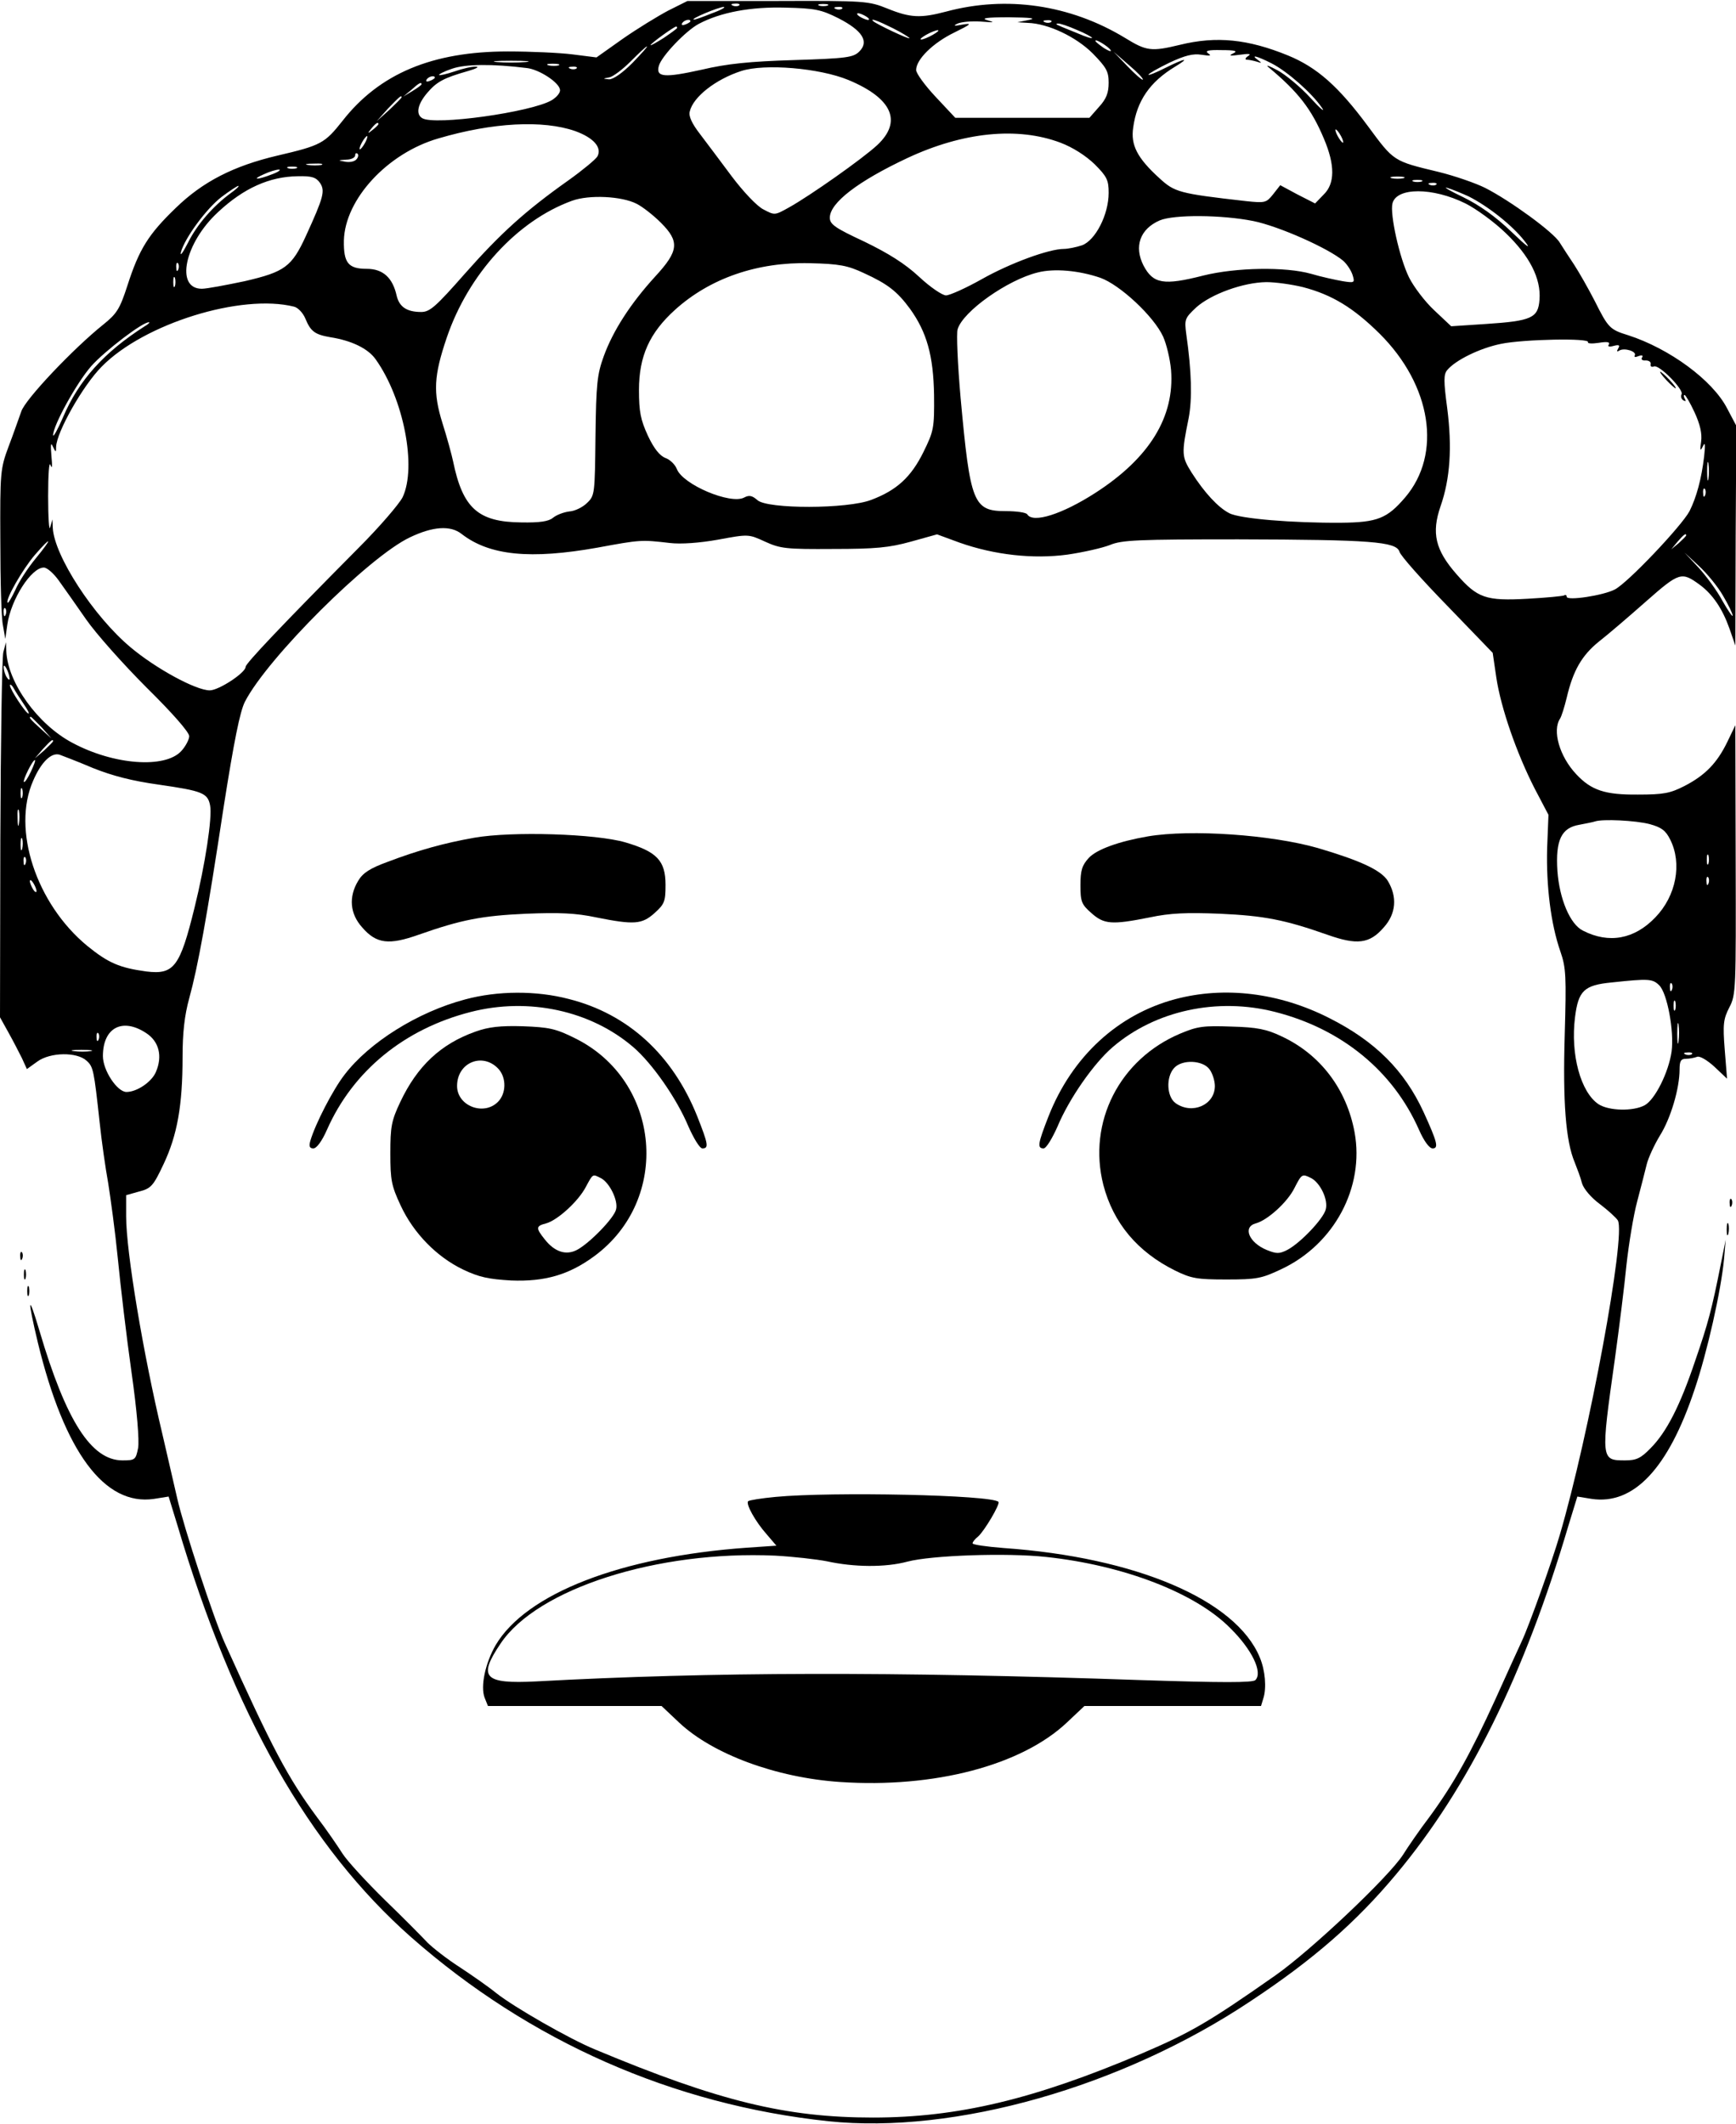 <?xml version="1.0" standalone="no"?>
<!DOCTYPE svg PUBLIC "-//W3C//DTD SVG 20010904//EN"
 "http://www.w3.org/TR/2001/REC-SVG-20010904/DTD/svg10.dtd">
<svg version="1.0" xmlns="http://www.w3.org/2000/svg"
 width="523pt" height="640pt" viewBox="0 0 523 640"
 preserveAspectRatio="xMidYMid meet">
<g transform="translate(0,640) scale(0.1,-0.1)"
fill="#000000" stroke="none">
<path d="M2013 6368 c-32 -17 -94 -55 -137 -85 l-79 -56 -71 9 c-39 5 -127 9
-196 9 -228 0 -387 -67 -498 -209 -54 -68 -64 -74 -197 -105 -131 -31 -224
-78 -306 -158 -82 -79 -110 -124 -145 -233 -23 -71 -32 -85 -73 -118 -90 -72
-236 -226 -247 -262 -7 -19 -23 -66 -38 -105 -25 -67 -26 -78 -25 -285 0 -118
3 -233 8 -255 l7 -40 6 43 c11 76 72 172 110 172 10 0 30 -18 45 -39 16 -22
53 -75 83 -118 30 -43 112 -135 182 -205 77 -76 128 -134 128 -146 0 -10 -11
-31 -24 -45 -49 -53 -203 -42 -328 25 -104 55 -195 181 -199 276 l-1 27 -8
-30 c-4 -16 -8 -271 -9 -565 l-1 -535 25 -45 c14 -25 32 -60 41 -78 l15 -33
32 23 c39 28 119 29 148 2 20 -18 22 -28 39 -184 6 -58 18 -141 26 -185 7 -44
21 -146 29 -227 8 -82 26 -235 41 -341 17 -119 24 -208 20 -230 -7 -35 -9 -37
-47 -37 -94 0 -170 119 -250 390 -35 118 -37 99 -5 -35 80 -330 201 -493 350
-471 l44 7 27 -88 c168 -567 396 -968 704 -1240 357 -314 788 -504 1256 -554
381 -40 885 103 1273 362 189 125 318 238 439 383 218 261 386 602 518 1049
l27 88 43 -7 c127 -19 231 92 310 329 39 115 80 299 89 394 l5 58 -14 -70
c-28 -141 -39 -182 -78 -295 -46 -137 -87 -216 -135 -264 -29 -30 -43 -36 -76
-36 -73 0 -74 1 -31 305 13 94 29 222 35 284 7 63 21 149 32 190 11 42 24 92
29 113 5 20 23 59 40 87 32 51 59 141 59 199 0 25 4 32 19 32 11 0 26 3 34 6
8 3 30 -10 52 -30 l38 -36 -7 88 c-6 76 -4 92 14 127 20 38 20 55 19 445 l-1
405 -24 -50 c-31 -64 -67 -101 -129 -133 -43 -22 -63 -26 -140 -26 -100 -1
-141 13 -186 61 -51 54 -73 132 -49 168 4 6 13 34 20 63 19 81 45 127 97 169
27 21 90 75 142 121 101 89 107 90 162 50 39 -29 68 -72 89 -131 l18 -52 1
331 2 331 -28 53 c-44 85 -174 180 -298 220 -55 17 -60 22 -100 102 -20 39
-48 88 -63 111 -15 22 -34 52 -43 66 -18 31 -150 127 -225 165 -28 14 -91 36
-140 48 -137 33 -134 31 -213 138 -88 119 -153 177 -241 213 -120 49 -215 59
-325 32 -87 -21 -101 -19 -166 21 -165 100 -357 128 -539 79 -76 -20 -107 -19
-176 9 -57 23 -68 24 -331 23 l-272 0 -58 -29z m214 16 c-3 -3 -12 -4 -19 -1
-8 3 -5 6 6 6 11 1 17 -2 13 -5z m266 -1 c-7 -2 -19 -2 -25 0 -7 3 -2 5 12 5
14 0 19 -2 13 -5z m-348 -23 c-27 -11 -52 -20 -55 -19 -11 2 76 38 90 38 8 0
-7 -9 -35 -19z m381 -15 c72 -37 93 -70 63 -100 -18 -18 -37 -21 -197 -26
-133 -4 -202 -11 -278 -29 -113 -25 -139 -23 -129 12 9 30 81 105 120 126 66
35 157 52 261 49 90 -2 108 -6 160 -32z m11 29 c-3 -3 -12 -4 -19 -1 -8 3 -5
6 6 6 11 1 17 -2 13 -5z m73 -24 c8 -5 11 -10 5 -10 -5 0 -17 5 -25 10 -8 5
-10 10 -5 10 6 0 17 -5 25 -10z m490 -10 l-35 -7 32 -2 c61 -2 145 -42 195
-92 41 -42 48 -54 48 -88 0 -31 -7 -49 -29 -73 l-29 -33 -202 0 -202 0 -59 63
c-32 34 -59 71 -59 81 0 32 51 82 115 113 51 25 55 29 25 24 -26 -5 -30 -4
-15 3 11 5 43 8 70 6 40 -3 44 -3 20 4 -22 6 -3 9 65 9 66 -1 84 -3 60 -8z
m-1020 -4 c0 -2 -7 -7 -16 -10 -8 -3 -12 -2 -9 4 6 10 25 14 25 6z m610 -21
c28 -14 50 -28 50 -30 0 -5 -99 42 -109 51 -12 11 15 1 59 -21z m477 19 c-3
-3 -12 -4 -19 -1 -8 3 -5 6 6 6 11 1 17 -2 13 -5z m77 -24 c25 -10 46 -22 46
-24 0 -3 -19 3 -42 13 -24 10 -50 20 -58 24 -8 3 -10 6 -3 6 6 1 32 -8 57 -19z
m-1204 6 c0 -2 -18 -15 -40 -30 -22 -14 -40 -24 -40 -22 0 5 71 56 77 56 2 0
3 -2 3 -4z m770 -21 c-14 -8 -29 -14 -35 -14 -5 0 1 6 15 14 14 8 30 14 35 14
6 0 -1 -6 -15 -14z m536 -46 c3 -6 -5 -3 -20 6 -14 10 -26 19 -26 22 0 7 39
-17 46 -28z m-1441 -39 c-30 -30 -57 -49 -70 -49 -20 2 -20 2 1 6 11 2 40 24
64 48 25 25 46 45 49 45 3 0 -17 -22 -44 -50z m1810 29 c-15 -7 -9 -8 20 -4
29 4 36 3 25 -4 -9 -6 -10 -11 -3 -11 6 0 20 -3 30 -6 15 -5 15 -4 3 5 -25 18
-2 12 41 -10 47 -24 121 -89 151 -133 12 -17 -4 -4 -34 29 -30 33 -75 70 -99
83 -24 13 -37 18 -28 10 90 -75 130 -126 168 -217 33 -78 33 -134 -1 -167
l-26 -27 -53 27 -52 28 -22 -28 c-20 -25 -24 -26 -81 -20 -203 23 -215 27
-261 69 -67 61 -87 100 -79 153 11 80 50 137 126 183 48 29 30 26 -30 -4 -28
-14 -50 -23 -50 -20 0 3 28 19 63 36 47 22 71 28 97 24 26 -4 31 -3 20 4 -11
8 0 11 40 10 42 0 50 -3 35 -10z m-272 -79 c-2 -2 -23 16 -46 40 l-42 44 46
-40 c25 -21 44 -41 42 -44z m-1860 53 c-24 -2 -62 -2 -85 0 -24 2 -5 4 42 4
47 0 66 -2 43 -4z m4 -18 c37 -4 97 -43 100 -65 2 -9 -10 -23 -25 -32 -61 -36
-354 -77 -390 -54 -20 12 -14 42 15 76 28 33 49 45 123 66 25 7 35 13 24 13
-12 1 -41 -6 -64 -14 -24 -8 -45 -13 -47 -11 -2 2 15 11 39 19 40 14 121 15
225 2z m96 8 c-7 -2 -21 -2 -30 0 -10 3 -4 5 12 5 17 0 24 -2 18 -5z m54 -9
c-3 -3 -12 -4 -19 -1 -8 3 -5 6 6 6 11 1 17 -2 13 -5z m819 -35 c132 -55 163
-125 87 -196 -44 -41 -203 -153 -266 -188 -43 -24 -43 -24 -77 -6 -20 10 -61
54 -95 99 -33 44 -76 102 -96 128 -24 31 -35 54 -31 68 10 44 78 97 155 122
70 23 236 9 323 -27z m-1246 7 c0 -2 -7 -7 -16 -10 -8 -3 -12 -2 -9 4 6 10 25
14 25 6z m-40 -20 c0 -2 -12 -11 -27 -20 l-28 -17 24 20 c23 21 31 25 31 17z
m-60 -39 c0 -2 -17 -19 -37 -38 l-38 -34 34 38 c33 34 41 42 41 34z m-70 -81
c0 -2 -8 -10 -17 -17 -16 -13 -17 -12 -4 4 13 16 21 21 21 13z m593 -21 c55
-20 81 -49 67 -76 -5 -9 -45 -42 -87 -72 -130 -92 -205 -160 -312 -281 -88
-100 -106 -116 -132 -116 -43 0 -66 15 -74 49 -12 54 -41 81 -90 81 -56 0 -70
18 -69 85 3 125 132 264 285 308 163 48 315 56 412 22z m2307 -15 c6 -11 8
-20 6 -20 -3 0 -10 9 -16 20 -6 11 -8 20 -6 20 3 0 10 -9 16 -20z m-845 -20
c37 -14 76 -39 103 -65 37 -37 42 -48 42 -86 0 -66 -40 -143 -80 -158 -18 -6
-43 -11 -55 -11 -45 0 -162 -43 -247 -91 -48 -27 -97 -49 -108 -49 -11 0 -48
25 -81 56 -43 40 -93 71 -165 106 -88 41 -104 52 -104 72 0 45 85 110 234 180
167 78 331 95 461 46z m-2095 0 c-6 -11 -13 -20 -16 -20 -2 0 0 9 6 20 6 11
13 20 16 20 2 0 0 -9 -6 -20z m-27 -51 c-6 -6 -21 -9 -34 -6 -22 4 -22 4 4 6
15 0 27 6 27 13 0 6 3 8 7 5 4 -4 2 -12 -4 -18z m-105 -16 c-10 -2 -28 -2 -40
0 -13 2 -5 4 17 4 22 1 32 -1 23 -4z m-75 -10 c-7 -2 -19 -2 -25 0 -7 3 -2 5
12 5 14 0 19 -2 13 -5z m-73 -18 c-46 -18 -64 -17 -25 0 17 8 37 14 45 14 8 0
-1 -7 -20 -14z m144 -26 c16 -24 11 -43 -42 -159 -43 -94 -64 -109 -184 -137
-57 -12 -115 -23 -130 -23 -81 0 -52 138 49 231 77 72 155 107 240 108 42 1
55 -3 67 -20z m3264 14 c-10 -2 -26 -2 -35 0 -10 3 -2 5 17 5 19 0 27 -2 18
-5z m55 -10 c-7 -2 -19 -2 -25 0 -7 3 -2 5 12 5 14 0 19 -2 13 -5z m44 -9 c-3
-3 -12 -4 -19 -1 -8 3 -5 6 6 6 11 1 17 -2 13 -5z m-3632 -26 c-53 -39 -102
-95 -129 -150 -15 -29 -24 -42 -21 -28 11 42 77 132 123 167 24 18 47 33 50
33 4 0 -6 -10 -23 -22z m3730 -10 c59 -30 131 -87 167 -133 23 -29 11 -21 -40
28 -47 45 -95 79 -144 103 -40 19 -62 32 -48 28 14 -4 43 -16 65 -26z m-10
-21 c32 -16 87 -56 121 -89 72 -69 107 -137 102 -201 -4 -55 -24 -64 -160 -73
l-106 -7 -51 48 c-28 26 -62 71 -76 99 -29 59 -58 191 -50 223 12 49 121 49
220 0z m-2497 -1 c18 -9 51 -35 73 -57 57 -57 54 -85 -17 -162 -74 -81 -127
-163 -155 -240 -20 -55 -23 -83 -25 -241 -2 -173 -2 -179 -25 -201 -13 -13
-37 -25 -54 -26 -16 -2 -38 -10 -49 -19 -13 -11 -40 -15 -95 -14 -131 1 -177
43 -206 184 -4 19 -18 71 -32 115 -29 93 -26 143 13 258 65 191 212 352 377
412 52 19 150 14 195 -9z m1858 -52 c78 -16 226 -82 271 -120 12 -11 24 -30
28 -43 7 -23 6 -24 -31 -18 -22 4 -64 13 -94 22 -78 22 -227 19 -324 -5 -121
-31 -152 -25 -181 30 -29 57 -11 110 49 136 43 18 187 17 282 -2z m-3239 -146
c-3 -8 -6 -5 -6 6 -1 11 2 17 5 13 3 -3 4 -12 1 -19z m2066 -11 c72 -33 100
-55 139 -108 50 -70 70 -140 72 -259 1 -100 -1 -109 -32 -172 -37 -75 -80
-115 -157 -144 -72 -28 -313 -28 -343 -1 -16 14 -25 16 -40 8 -41 -22 -185 39
-203 86 -5 13 -20 28 -34 33 -18 7 -35 29 -53 67 -22 48 -27 72 -27 138 0 102
32 172 108 241 106 96 249 145 407 141 89 -2 114 -7 163 -30z m712 -14 c59
-21 161 -116 189 -177 10 -22 21 -67 24 -101 11 -141 -65 -265 -228 -370 -101
-65 -188 -92 -205 -65 -3 6 -33 10 -65 10 -98 0 -107 24 -136 341 -9 102 -13
196 -9 207 16 54 151 149 241 171 50 13 125 6 189 -16z m-2788 -25 c-3 -7 -5
-2 -5 12 0 14 2 19 5 13 2 -7 2 -19 0 -25z m3398 -3 c88 -23 152 -62 231 -140
157 -156 189 -363 77 -494 -54 -63 -83 -75 -193 -76 -144 -1 -306 12 -337 29
-33 17 -74 61 -113 122 -30 48 -31 56 -9 164 11 57 9 141 -7 252 -6 46 -5 49
30 82 45 40 141 75 211 76 28 0 77 -7 110 -15z m-3039 -59 c12 -3 27 -19 34
-36 16 -39 29 -48 75 -56 64 -10 114 -34 137 -67 84 -118 124 -324 81 -415
-10 -20 -69 -89 -133 -153 -231 -233 -340 -348 -340 -358 0 -18 -81 -71 -108
-71 -42 0 -163 66 -239 130 -111 93 -230 276 -234 360 l-1 25 -7 -24 c-3 -13
-6 29 -6 94 0 66 3 107 7 94 5 -14 6 -4 3 26 -3 35 -2 44 4 30 9 -19 10 -19
10 -1 2 45 81 185 138 242 127 129 420 220 579 180z m-450 -59 c-122 -78 -199
-163 -246 -274 -16 -37 -30 -62 -30 -54 0 29 71 158 115 208 40 45 156 134
174 132 3 0 -2 -6 -13 -12z m4348 -48 c-2 -4 12 -5 32 -2 25 4 35 3 31 -5 -5
-6 1 -8 15 -4 16 4 19 2 13 -8 -5 -9 -4 -11 4 -6 15 9 53 -3 46 -15 -3 -5 2
-6 11 -2 11 4 15 2 11 -4 -4 -6 1 -10 11 -9 9 0 16 -4 15 -11 -2 -7 3 -10 10
-7 16 6 91 -71 83 -84 -3 -6 -1 -14 5 -18 8 -4 9 -3 5 4 -4 7 -4 12 -1 12 3 0
17 -24 30 -52 17 -37 23 -64 20 -88 -4 -28 -3 -31 5 -15 7 15 8 7 4 -30 -8
-68 -23 -123 -44 -165 -24 -45 -186 -216 -225 -236 -34 -18 -145 -35 -145 -22
0 5 -4 7 -8 4 -4 -2 -54 -7 -110 -10 -126 -7 -151 2 -214 74 -64 73 -76 124
-48 205 29 83 35 178 20 295 -11 82 -11 102 0 115 25 30 98 66 162 79 67 14
270 18 262 5z m363 -411 c-2 -13 -4 -3 -4 22 0 25 2 35 4 23 2 -13 2 -33 0
-45z m-10 -50 c-3 -8 -6 -5 -6 6 -1 11 2 17 5 13 3 -3 4 -12 1 -19z m-3746
-117 c84 -65 207 -77 409 -41 130 24 132 24 218 14 33 -4 89 0 145 10 92 17
92 17 142 -6 46 -21 64 -23 205 -22 128 0 169 4 234 22 l79 22 68 -25 c105
-37 221 -50 325 -36 48 7 105 20 128 29 36 15 84 17 386 17 401 -1 476 -7 486
-37 3 -12 68 -85 144 -163 l137 -142 11 -75 c14 -92 61 -227 115 -333 l42 -80
-4 -101 c-3 -113 11 -228 40 -311 17 -49 18 -75 13 -251 -6 -202 3 -320 30
-384 7 -18 18 -46 22 -63 5 -17 28 -44 54 -63 25 -19 49 -41 54 -49 25 -44
-87 -649 -175 -948 -23 -79 -92 -272 -114 -319 -8 -17 -44 -96 -80 -176 -75
-164 -125 -254 -199 -355 -29 -38 -64 -89 -79 -113 -43 -67 -278 -289 -385
-364 -201 -141 -255 -172 -402 -235 -324 -138 -555 -193 -810 -193 -262 0
-464 49 -837 205 -78 32 -245 128 -298 170 -22 18 -72 53 -110 78 -39 25 -82
59 -97 74 -14 15 -71 73 -128 128 -56 55 -114 118 -128 140 -14 22 -48 72 -77
110 -88 119 -134 206 -278 525 -33 73 -123 347 -143 435 -9 39 -29 126 -45
195 -58 243 -109 549 -109 655 l0 64 39 11 c36 9 43 17 74 83 41 87 57 176 57
322 0 74 6 126 20 177 26 94 53 242 104 578 31 197 49 287 64 316 68 132 374
437 497 495 69 33 122 37 156 10z m3689 -4 c0 -2 -10 -12 -22 -23 l-23 -19 19
23 c18 21 26 27 26 19z m-4972 -69 c-24 -29 -52 -72 -62 -96 -11 -23 -21 -40
-23 -38 -8 8 45 101 82 144 52 60 54 52 3 -10z m5083 -113 c16 -27 29 -54 29
-60 0 -5 -14 15 -31 45 -16 30 -49 75 -72 100 l-42 45 43 -40 c24 -22 57 -62
73 -90z m-5174 -57 c-3 -8 -6 -5 -6 6 -1 11 2 17 5 13 3 -3 4 -12 1 -19z m12
-193 c0 -5 -4 -3 -9 5 -5 8 -9 22 -9 30 0 16 17 -16 18 -35z m43 -77 c11 -16
17 -28 14 -28 -8 0 -56 73 -56 85 0 5 6 1 12 -10 6 -11 20 -32 30 -47z m54
-70 l29 -33 -32 29 c-31 28 -38 36 -30 36 2 0 16 -15 33 -32z m34 -41 c0 -2
-12 -14 -27 -28 l-28 -24 24 28 c23 25 31 32 31 24z m120 -81 c60 -24 119 -39
198 -50 131 -19 148 -25 155 -63 7 -35 -15 -179 -47 -308 -44 -179 -62 -202
-145 -192 -80 11 -114 25 -178 77 -154 127 -228 351 -163 498 24 56 55 86 80
78 8 -3 53 -20 100 -40z m-187 -11 c-9 -19 -18 -33 -21 -31 -4 5 26 66 33 66
3 0 -3 -16 -12 -35z m-26 -77 c-3 -7 -5 -2 -5 12 0 14 2 19 5 13 2 -7 2 -19 0
-25z m-10 -80 c-2 -13 -4 -5 -4 17 -1 22 1 32 4 23 2 -10 2 -28 0 -40z m4913
-1 c36 -10 48 -19 62 -47 36 -72 18 -169 -45 -234 -63 -66 -140 -80 -218 -40
-39 19 -71 96 -77 180 -6 93 12 130 66 139 20 4 42 8 47 10 23 8 123 3 165 -8z
m-4903 -74 c-3 -10 -5 -4 -5 12 0 17 2 24 5 18 2 -7 2 -21 0 -30z m5080 -45
c-3 -7 -5 -2 -5 12 0 14 2 19 5 13 2 -7 2 -19 0 -25z m-5070 0 c-3 -8 -6 -5
-6 6 -1 11 2 17 5 13 3 -3 4 -12 1 -19z m5070 -60 c-3 -8 -6 -5 -6 6 -1 11 2
17 5 13 3 -3 4 -12 1 -19z m-5037 -23 c0 -5 -5 -3 -10 5 -5 8 -10 20 -10 25 0
6 5 3 10 -5 5 -8 10 -19 10 -25z m4889 -284 c24 -24 45 -138 37 -199 -9 -63
-50 -145 -81 -162 -35 -19 -108 -17 -139 3 -54 36 -85 150 -71 262 10 80 27
97 111 105 112 12 123 11 143 -9z m38 -13 c-3 -8 -6 -5 -6 6 -1 11 2 17 5 13
3 -3 4 -12 1 -19z m10 -60 c-3 -7 -5 -2 -5 12 0 14 2 19 5 13 2 -7 2 -19 0
-25z m10 -95 c-2 -16 -4 -5 -4 22 0 28 2 40 4 28 2 -13 2 -35 0 -50z m-4616
24 c38 -25 49 -69 29 -116 -12 -30 -57 -61 -89 -61 -28 0 -71 65 -71 108 0 86
59 117 131 69z m-144 -19 c-3 -8 -6 -5 -6 6 -1 11 2 17 5 13 3 -3 4 -12 1 -19z
m-24 -35 c-13 -2 -35 -2 -50 0 -16 2 -5 4 22 4 28 0 40 -2 28 -4z m4824 -9
c-3 -3 -12 -4 -19 -1 -8 3 -5 6 6 6 11 1 17 -2 13 -5z"/>
<path d="M5020 5255 c13 -14 26 -25 28 -25 3 0 -5 11 -18 25 -13 14 -26 25
-28 25 -3 0 5 -11 18 -25z"/>
<path d="M1429 3876 c-91 -16 -170 -38 -262 -73 -52 -19 -74 -33 -88 -57 -29
-48 -25 -99 12 -140 43 -50 81 -54 171 -22 128 45 190 57 323 63 100 4 150 2
211 -11 115 -23 138 -21 176 13 30 27 33 35 33 85 0 73 -26 100 -121 128 -89
26 -341 34 -455 14z"/>
<path d="M3458 3880 c-87 -15 -154 -39 -178 -65 -20 -22 -25 -37 -25 -82 0
-49 3 -58 33 -84 38 -34 61 -36 176 -13 61 13 111 15 211 11 133 -6 195 -18
323 -63 90 -32 128 -28 171 22 37 41 41 92 12 140 -20 32 -82 61 -211 99 -140
40 -382 57 -512 35z"/>
<path d="M1402 3389 c-144 -38 -290 -130 -364 -227 -35 -45 -88 -148 -103
-199 -5 -17 -2 -23 9 -23 10 0 26 22 41 56 78 177 233 304 433 355 175 45 362
4 490 -106 57 -49 131 -155 166 -239 16 -36 34 -66 42 -66 20 0 18 12 -16 98
-74 184 -208 307 -386 352 -99 26 -215 25 -312 -1z"/>
<path d="M3542 3390 c-174 -46 -312 -173 -383 -353 -32 -82 -35 -97 -15 -97 8
0 26 30 42 66 35 84 109 190 166 239 128 110 315 151 490 106 200 -51 355
-178 433 -355 15 -34 31 -56 41 -56 19 0 14 19 -27 109 -58 126 -146 214 -285
284 -150 76 -314 96 -462 57z"/>
<path d="M1433 3292 c-105 -37 -176 -104 -227 -212 -27 -57 -30 -75 -30 -155
0 -80 3 -97 31 -157 39 -84 109 -155 188 -193 48 -23 77 -29 145 -33 101 -4
174 17 250 73 233 171 202 529 -58 657 -58 29 -78 33 -157 36 -67 2 -103 -2
-142 -16z m70 -114 c23 -27 22 -73 -3 -98 -43 -43 -123 -12 -123 48 0 72 79
103 126 50z m308 -328 c26 -14 52 -68 45 -94 -6 -26 -80 -102 -118 -122 -33
-17 -67 -6 -97 32 -27 34 -27 40 4 48 34 9 97 66 120 110 22 41 20 39 46 26z"/>
<path d="M3556 3286 c-183 -77 -280 -267 -232 -456 30 -115 103 -202 216 -258
49 -24 66 -27 155 -27 91 0 106 3 165 31 160 75 251 247 221 412 -24 131 -104
236 -221 290 -44 21 -73 27 -150 29 -83 3 -102 1 -154 -21z m88 -108 c9 -12
16 -35 16 -50 0 -57 -68 -87 -118 -52 -27 19 -30 78 -5 106 24 27 87 24 107
-4z m307 -328 c27 -15 51 -65 43 -94 -7 -28 -76 -101 -116 -122 -24 -12 -32
-12 -62 0 -53 22 -73 69 -33 80 35 9 96 64 117 107 22 43 23 43 51 29z"/>
<path d="M2337 1890 c-43 -4 -80 -10 -83 -13 -8 -8 22 -62 56 -100 l29 -34
-88 -6 c-380 -27 -666 -138 -758 -294 -31 -54 -46 -124 -33 -158 l10 -25 261
0 262 0 53 -50 c101 -95 292 -166 485 -179 284 -19 546 50 683 179 l53 50 266
0 266 0 7 23 c10 31 6 84 -11 124 -72 173 -373 301 -772 329 -51 4 -93 10 -93
14 0 4 7 13 16 20 19 16 68 99 62 105 -20 21 -501 31 -671 15z m154 -194 c82
-18 176 -19 243 -1 72 19 299 27 418 14 233 -25 449 -108 554 -214 66 -65 99
-134 76 -157 -8 -8 -99 -8 -344 0 -750 26 -1292 25 -1823 -4 -157 -8 -176 12
-107 114 111 166 473 281 827 265 55 -3 125 -11 156 -17z"/>
<path d="M5211 2774 c0 -11 3 -14 6 -6 3 7 2 16 -1 19 -3 4 -6 -2 -5 -13z"/>
<path d="M5202 2695 c0 -16 2 -22 5 -12 2 9 2 23 0 30 -3 6 -5 -1 -5 -18z"/>
<path d="M61 2614 c0 -11 3 -14 6 -6 3 7 2 16 -1 19 -3 4 -6 -2 -5 -13z"/>
<path d="M72 2560 c0 -14 2 -19 5 -12 2 6 2 18 0 25 -3 6 -5 1 -5 -13z"/>
<path d="M82 2510 c0 -14 2 -19 5 -12 2 6 2 18 0 25 -3 6 -5 1 -5 -13z"/>
</g>
</svg>

